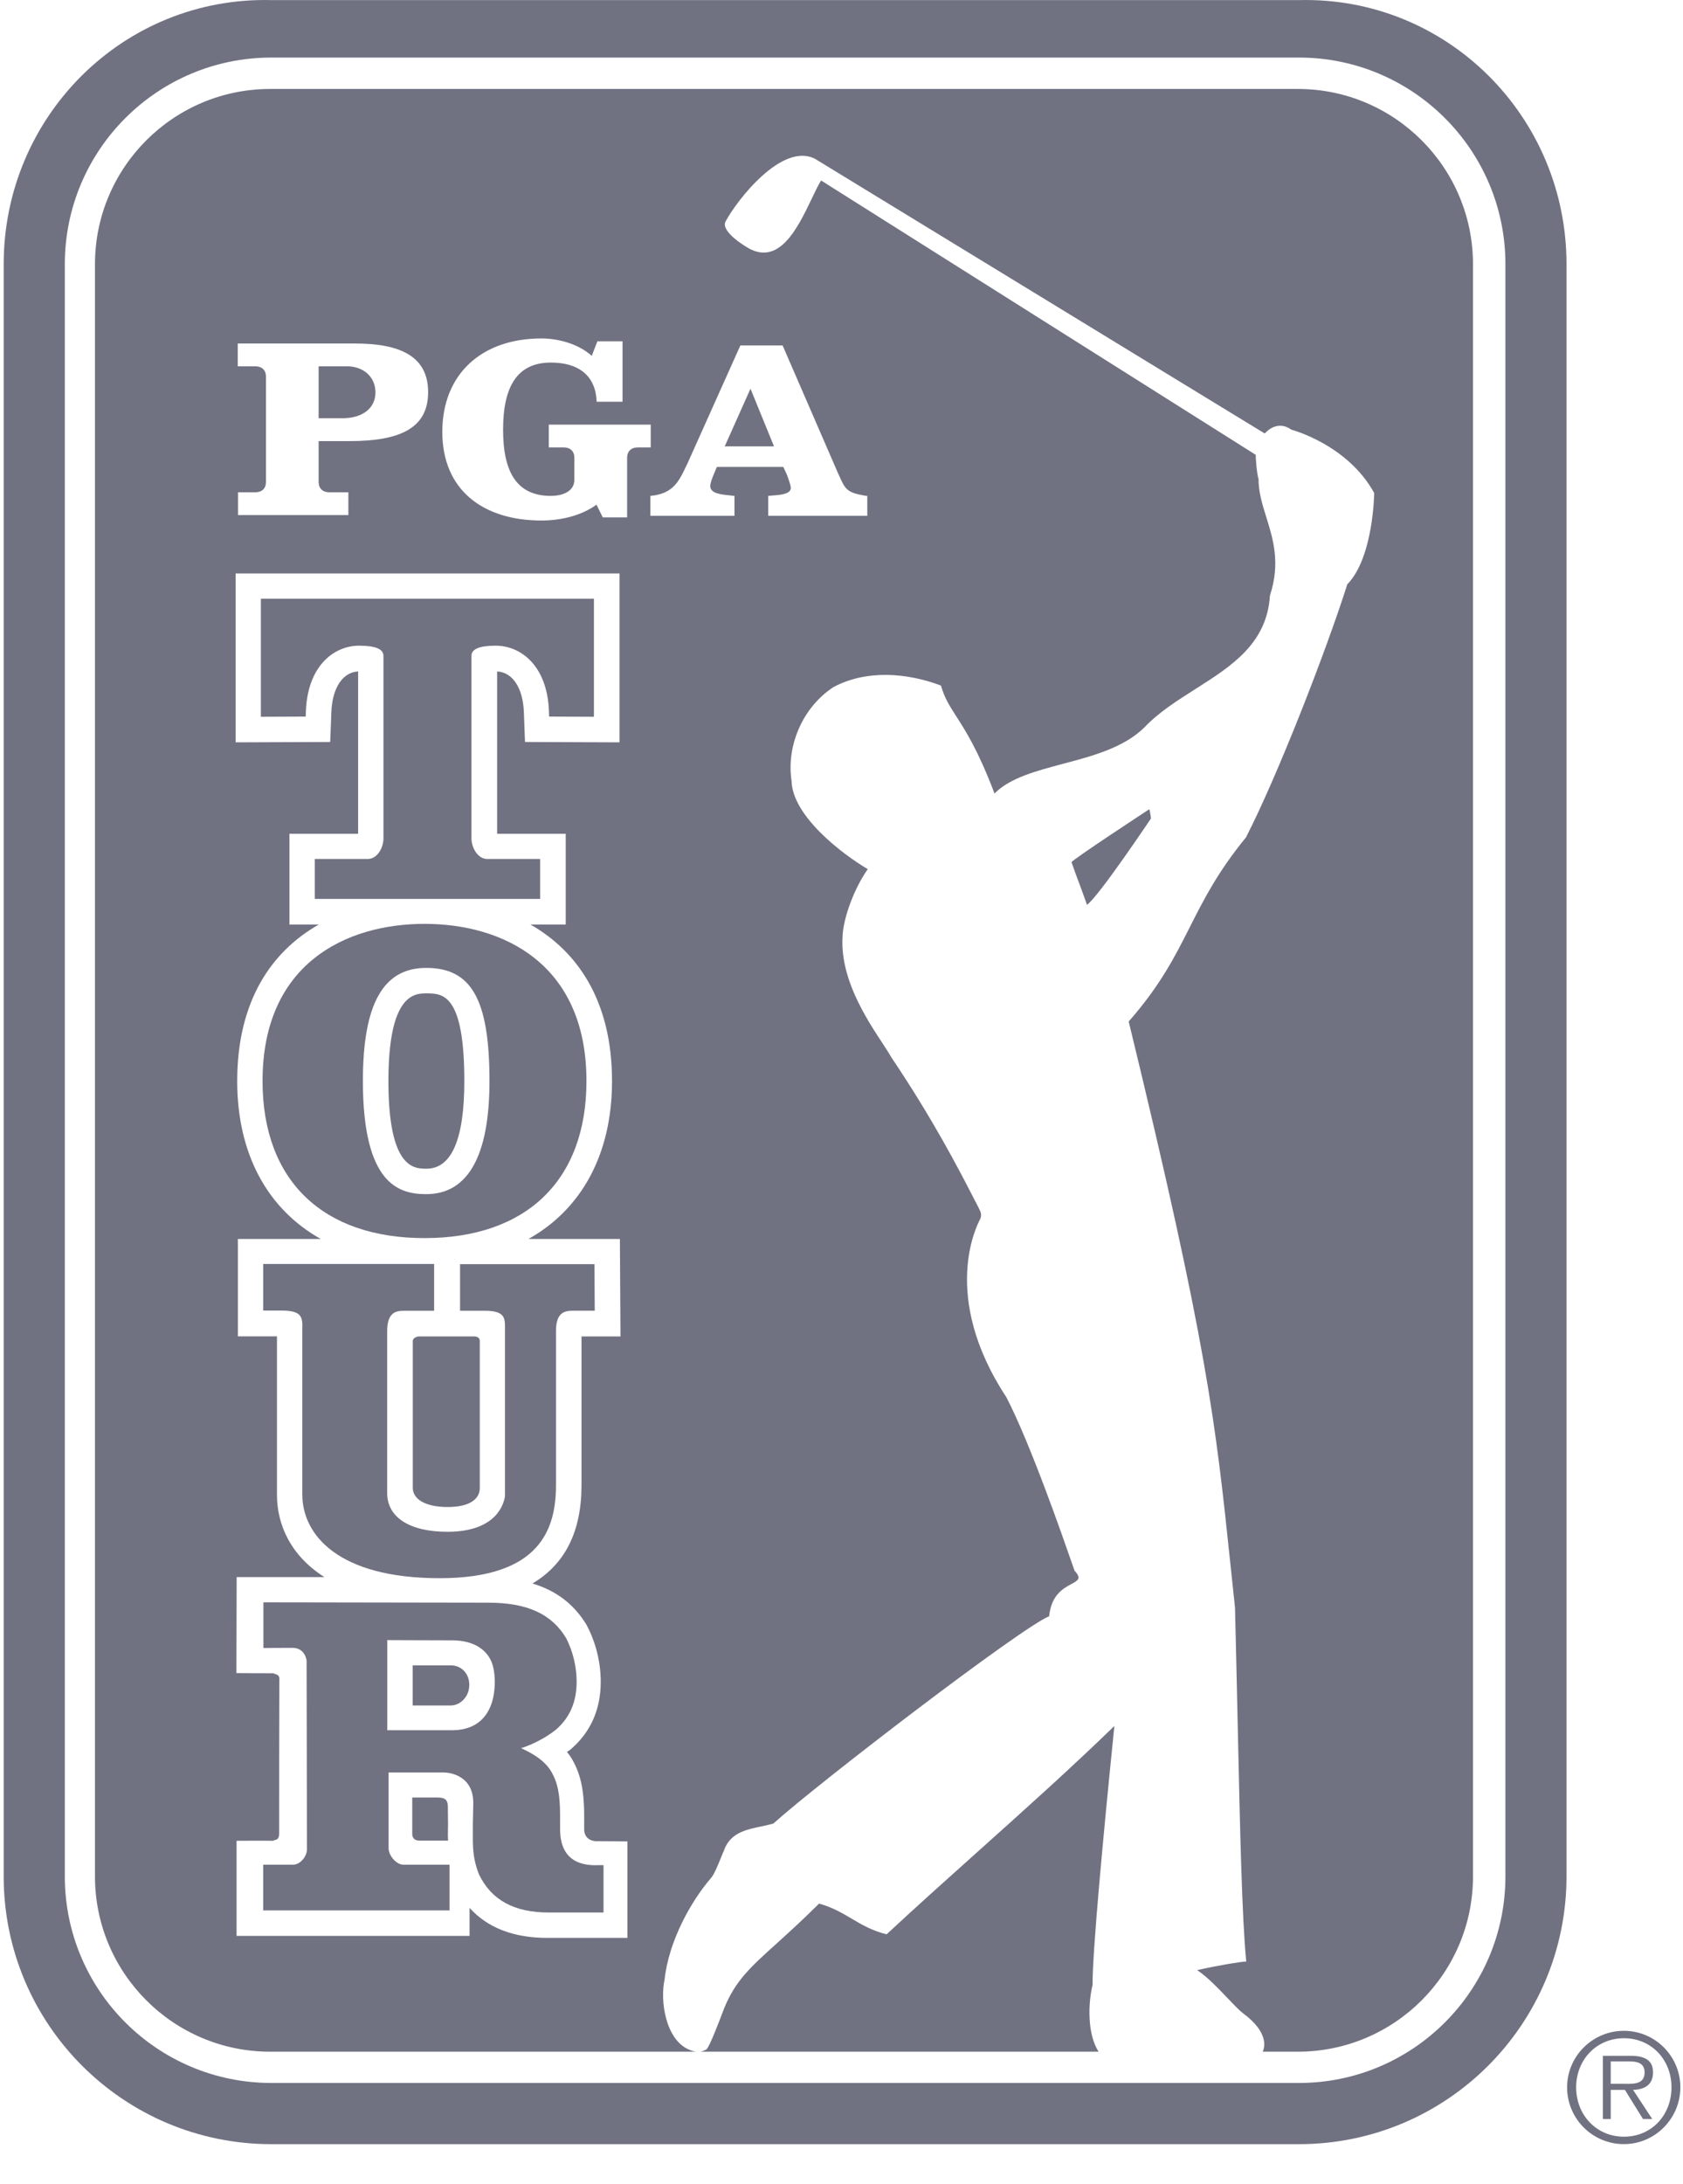 <svg width="37" height="48" viewBox="0 0 37 48" fill="none" xmlns="http://www.w3.org/2000/svg">
<g id="PGA">
<path id="Subtract" fill-rule="evenodd" clip-rule="evenodd" d="M5.966 47.121C2.716 47.121 0.081 44.486 0.081 41.235V5.805C0.081 2.557 2.716 -0.078 5.966 0.002H28.556C31.806 -0.078 34.439 2.557 34.439 5.805V41.235C34.439 44.486 31.806 47.121 28.556 47.121H5.966ZM28.556 1.265H5.966C3.459 1.265 1.425 3.299 1.425 5.806V41.236C1.425 43.743 3.459 45.776 5.966 45.776H28.556C31.063 45.776 33.096 43.741 33.096 41.236V5.806C33.096 3.299 31.061 1.265 28.556 1.265Z" fill="#707282"/>
<path id="Vector" d="M34.452 45.872C34.452 45.189 35.011 44.63 35.7 44.63C36.389 44.63 36.942 45.189 36.942 45.872C36.942 46.555 36.387 47.12 35.7 47.12C35.013 47.12 34.452 46.563 34.452 45.872ZM36.747 45.872C36.747 45.267 36.307 44.793 35.702 44.793C35.097 44.793 34.651 45.267 34.651 45.872C34.651 46.477 35.094 46.957 35.702 46.957C36.309 46.957 36.747 46.483 36.747 45.872ZM36.324 46.569H36.121L35.723 45.928H35.411V46.569H35.239V45.179H35.846C36.215 45.179 36.341 45.317 36.341 45.545C36.341 45.82 36.15 45.92 35.903 45.928L36.324 46.569ZM35.67 45.794C35.869 45.794 36.156 45.828 36.156 45.545C36.156 45.327 35.978 45.302 35.809 45.302H35.411V45.794H35.67Z" fill="#707282"/>
<g id="Group">
<path id="Subtract_2" fill-rule="evenodd" clip-rule="evenodd" d="M28.532 1.955H5.942H5.94C3.814 1.955 2.088 3.681 2.088 5.807V41.237C2.088 43.363 3.814 45.089 5.94 45.089H15.305C15.258 45.083 15.203 45.068 15.138 45.039C14.622 44.81 14.511 43.95 14.61 43.508C14.702 42.645 15.205 41.763 15.634 41.269C15.702 41.193 15.801 40.949 15.861 40.798C15.886 40.736 15.905 40.69 15.912 40.678C16.045 40.282 16.396 40.209 16.736 40.138L16.736 40.138C16.827 40.119 16.917 40.1 17.002 40.075C18.007 39.17 22.474 35.75 23.065 35.52C23.11 35.051 23.377 34.907 23.553 34.812C23.699 34.733 23.783 34.688 23.624 34.519C23.622 34.517 23.604 34.464 23.572 34.371C23.373 33.799 22.65 31.716 22.124 30.705C20.659 28.479 21.486 26.911 21.543 26.802L21.546 26.797C21.592 26.699 21.56 26.635 21.526 26.567L21.526 26.567C21.52 26.553 21.513 26.539 21.506 26.525C21.471 26.459 21.428 26.375 21.376 26.274C21.08 25.699 20.505 24.586 19.594 23.234C19.548 23.151 19.479 23.046 19.398 22.922C19.04 22.377 18.451 21.478 18.526 20.547C18.535 20.277 18.71 19.63 19.077 19.1C18.507 18.765 17.418 17.929 17.402 17.159C17.286 16.407 17.634 15.55 18.323 15.1C19.044 14.715 19.931 14.782 20.686 15.066C20.765 15.341 20.877 15.515 21.026 15.747C21.229 16.063 21.501 16.486 21.854 17.412C21.854 17.416 21.86 17.442 21.86 17.442L21.879 17.423C22.218 17.092 22.78 16.943 23.369 16.786C24.02 16.614 24.704 16.432 25.157 15.988C25.472 15.655 25.878 15.398 26.28 15.143C27.072 14.64 27.853 14.145 27.919 13.089C28.153 12.373 27.99 11.851 27.839 11.366C27.75 11.081 27.666 10.808 27.668 10.518C27.643 10.497 27.593 10.004 27.611 9.998L18.051 3.966C17.986 4.072 17.917 4.216 17.842 4.374C17.535 5.013 17.117 5.888 16.396 5.418C16.176 5.284 15.854 5.032 15.954 4.863C16.204 4.394 17.198 3.118 17.919 3.491L27.802 9.525H27.806C27.894 9.428 28.116 9.248 28.391 9.443C28.391 9.443 29.622 9.764 30.211 10.834C30.211 10.834 30.198 12.256 29.614 12.848L29.618 12.846C29.157 14.302 28.087 17.05 27.392 18.403C26.771 19.161 26.461 19.774 26.157 20.376C25.829 21.024 25.508 21.659 24.814 22.449C26.547 29.577 26.723 31.259 27.053 34.402C27.084 34.696 27.116 35.004 27.151 35.329C27.174 36.255 27.193 37.126 27.211 37.932L27.211 37.933V37.933C27.264 40.322 27.304 42.137 27.398 43.108C27.289 43.108 26.791 43.19 26.319 43.296C26.536 43.438 26.791 43.705 27.001 43.925C27.137 44.068 27.255 44.191 27.331 44.247C27.906 44.673 27.799 45.007 27.76 45.089H28.532C30.657 45.089 32.383 43.363 32.383 41.237V5.807C32.383 3.681 30.657 1.955 28.532 1.955ZM24.152 45.089H15.396C15.447 45.081 15.483 45.062 15.512 45.048L15.512 45.048C15.518 45.044 15.524 45.041 15.529 45.039C15.589 45.009 15.83 44.374 15.904 44.177L15.923 44.128C16.169 43.529 16.495 43.234 17.073 42.712C17.33 42.48 17.636 42.203 18.007 41.834C18.3 41.915 18.513 42.041 18.725 42.166C18.95 42.299 19.174 42.431 19.492 42.509C20.169 41.88 20.848 41.272 21.525 40.666C22.523 39.772 23.518 38.882 24.499 37.931C24.248 40.402 24.013 42.94 24.02 43.621C23.92 44.027 23.902 44.705 24.152 45.089ZM12.843 40.194C12.839 40.443 13.063 40.464 13.12 40.464L13.115 40.462L13.794 40.468V42.588H12.033C11.291 42.588 10.719 42.366 10.323 41.928V42.544H5.201V40.454C5.201 40.454 5.837 40.45 6.011 40.454C6.011 40.444 6.023 40.442 6.039 40.439C6.076 40.432 6.137 40.421 6.137 40.297C6.137 39.637 6.137 37.516 6.141 36.923C6.155 36.816 6.083 36.797 6.042 36.786C6.027 36.781 6.015 36.778 6.015 36.772C5.833 36.774 5.197 36.768 5.197 36.768L5.203 34.659H7.132C6.392 34.19 6.089 33.509 6.089 32.851V29.368H5.23V27.228H7.052C5.888 26.577 5.215 25.368 5.215 23.76C5.215 21.992 5.974 20.905 7.01 20.317H6.363V18.323H7.873V14.756C7.536 14.773 7.306 15.114 7.285 15.646L7.259 16.306L5.18 16.314V12.603H13.62V16.314L11.542 16.306L11.517 15.646C11.496 15.114 11.266 14.773 10.929 14.756V18.323H12.437V20.317H11.66C12.696 20.907 13.455 21.994 13.455 23.76C13.455 25.368 12.782 26.577 11.618 27.228H12.944H13.628L13.641 29.37H12.784V32.644C12.784 33.658 12.422 34.376 11.706 34.799C12.232 34.958 12.625 35.26 12.898 35.714L12.906 35.729L12.914 35.746C13.103 36.112 13.207 36.544 13.207 36.958C13.207 37.568 12.985 38.066 12.55 38.441L12.539 38.45L12.529 38.458C12.518 38.468 12.504 38.476 12.49 38.484C12.481 38.489 12.472 38.494 12.464 38.5C12.523 38.573 12.577 38.653 12.621 38.743C12.816 39.118 12.843 39.534 12.843 39.934V40.194ZM10.443 29.37H9.201C9.201 29.37 9.075 29.387 9.075 29.471V32.703C9.075 32.933 9.333 33.119 9.84 33.119C10.347 33.119 10.548 32.931 10.548 32.7V29.469C10.548 29.375 10.443 29.37 10.443 29.37ZM9.375 25.684C9.928 25.684 10.208 25.037 10.208 23.758C10.208 21.831 9.727 21.831 9.375 21.831C9.123 21.831 8.539 21.831 8.539 23.758C8.539 25.684 9.105 25.684 9.375 25.684ZM9.063 40.318C9.063 40.318 9.065 40.448 9.209 40.448L9.213 40.45H9.85C9.845 40.376 9.847 40.292 9.848 40.212C9.849 40.175 9.85 40.138 9.85 40.104C9.85 40.104 9.846 39.763 9.846 39.715C9.846 39.528 9.762 39.503 9.597 39.503H9.063V40.318ZM9.073 36.598V37.48H9.913C10.104 37.48 10.317 37.304 10.317 37.025C10.317 36.778 10.143 36.598 9.907 36.598H9.073ZM23.896 19.886C23.88 19.83 23.817 19.661 23.747 19.47L23.747 19.47C23.679 19.289 23.605 19.089 23.557 18.949C23.544 18.912 25.268 17.783 25.268 17.783C25.268 17.783 25.291 17.875 25.304 17.986C25.304 17.986 24.139 19.726 23.896 19.884V19.886ZM14.028 9.832H14.306V9.332H12.065V9.832H12.386C12.541 9.832 12.627 9.918 12.627 10.06V10.544C12.627 10.812 12.346 10.898 12.111 10.898C11.399 10.898 11.06 10.429 11.06 9.443C11.06 8.456 11.397 7.968 12.111 7.968C12.733 7.968 13.098 8.266 13.117 8.829H13.686V7.501H13.133L13.01 7.82C12.702 7.547 12.258 7.438 11.902 7.438C10.593 7.438 9.724 8.217 9.724 9.493C9.724 10.768 10.62 11.439 11.902 11.439C12.302 11.439 12.758 11.347 13.114 11.091L13.251 11.37H13.787V10.06C13.787 9.918 13.875 9.832 14.028 9.832ZM7.631 8.05H7.005V9.191H7.533C7.964 9.191 8.254 8.975 8.254 8.624C8.254 8.272 7.977 8.05 7.631 8.05ZM5.608 10.819C5.761 10.819 5.847 10.735 5.847 10.592V8.276C5.847 8.136 5.761 8.05 5.608 8.05H5.227V7.549H7.805C8.815 7.549 9.412 7.84 9.412 8.619C9.412 9.399 8.815 9.694 7.682 9.694H7.005V10.592C7.005 10.733 7.091 10.819 7.246 10.819H7.659V11.319H5.233V10.819H5.608ZM19 10.89C18.615 10.825 18.578 10.743 18.449 10.455L18.419 10.389L17.205 7.591H16.277L15.117 10.178L15.091 10.231C14.925 10.584 14.798 10.852 14.298 10.898V11.336H16.147V10.898L16.086 10.892C16.064 10.889 16.038 10.886 16.009 10.883C15.85 10.866 15.615 10.842 15.615 10.684C15.615 10.615 15.657 10.508 15.686 10.439L15.76 10.261H17.221L17.303 10.439C17.309 10.458 17.317 10.481 17.326 10.506L17.326 10.506C17.352 10.579 17.385 10.671 17.385 10.726C17.385 10.862 17.136 10.879 16.977 10.89C16.942 10.893 16.911 10.895 16.889 10.898V11.336H19.067V10.898L19.002 10.892L19 10.89ZM15.933 9.809L16.499 8.542L17.016 9.809H15.933Z" fill="#707282"/>
</g>
<g id="Group_2">
<path id="Vector_2" d="M12.929 13.158H5.735V15.752L6.721 15.748L6.725 15.623C6.765 14.634 7.341 14.19 7.894 14.19C8.254 14.19 8.43 14.263 8.43 14.414V18.423C8.43 18.638 8.29 18.877 8.087 18.877H6.92V19.755H11.875V18.877H10.709C10.508 18.877 10.365 18.636 10.365 18.423V14.414C10.365 14.263 10.539 14.19 10.899 14.19C11.452 14.19 12.03 14.632 12.068 15.623L12.072 15.748L13.057 15.752V13.158H12.927H12.929Z" fill="#707282"/>
<path id="Vector_3" d="M13.069 27.782H10.114V28.806H10.665C10.851 28.806 10.973 28.838 11.035 28.901C11.102 28.97 11.104 29.07 11.102 29.232V29.318V32.876C11.079 33.048 10.918 33.663 9.835 33.663C9.006 33.663 8.512 33.345 8.512 32.813V29.253C8.512 28.84 8.704 28.806 8.884 28.806H9.544V27.778H5.787V28.802H6.21C6.396 28.802 6.518 28.834 6.581 28.897C6.652 28.97 6.65 29.093 6.646 29.225V29.313V32.842C6.646 33.733 7.439 34.683 9.664 34.683C11.888 34.683 12.223 33.59 12.223 32.637V29.251C12.223 28.838 12.416 28.805 12.596 28.805H13.075L13.069 27.776V27.782Z" fill="#707282"/>
<path id="Vector_4" d="M9.333 20.303C7.611 20.303 5.772 21.173 5.772 23.757C5.772 25.952 7.104 27.209 9.333 27.209C11.561 27.209 12.893 25.95 12.893 23.757C12.893 21.173 11.054 20.303 9.333 20.303ZM9.37 26.243C8.774 26.243 7.978 26.032 7.978 23.757C7.978 22.05 8.432 21.271 9.37 21.271C10.359 21.271 10.761 21.954 10.761 23.757C10.761 25.418 10.279 26.243 9.37 26.243Z" fill="#707282"/>
<path id="Vector_5" d="M13.136 40.991C12.885 40.993 12.313 40.975 12.313 40.193V39.932C12.313 39.624 12.303 39.274 12.15 38.991C12.007 38.685 11.651 38.507 11.456 38.419C11.706 38.34 11.988 38.195 12.214 38.019C12.514 37.762 12.677 37.42 12.677 36.96C12.677 36.631 12.596 36.292 12.447 36.001C12.127 35.466 11.584 35.221 10.736 35.221L5.791 35.213V36.218C5.791 36.218 6.149 36.214 6.43 36.214C6.711 36.214 6.74 36.491 6.74 36.491C6.74 36.491 6.748 39.624 6.748 40.639C6.748 40.805 6.595 40.979 6.445 40.979H5.787V41.984H9.883V40.979H8.864C8.717 40.979 8.543 40.782 8.543 40.616C8.543 40.616 8.543 39.364 8.543 38.953C8.593 38.953 9.758 38.953 9.758 38.953C9.892 38.953 10.418 39.021 10.405 39.647L10.395 40.078C10.401 40.459 10.361 40.763 10.529 41.19C10.803 41.758 11.303 42.03 12.066 42.03H13.268V40.989H13.136V40.991ZM8.512 36.044C8.717 36.044 9.431 36.049 9.944 36.049C10.409 36.049 10.738 36.254 10.836 36.61C10.895 36.832 10.899 37.182 10.799 37.458C10.663 37.833 10.363 38.024 9.94 38.024C9.94 38.024 8.824 38.024 8.514 38.024V36.044H8.512Z" fill="#707282"/>
</g>
</g>
</svg>
